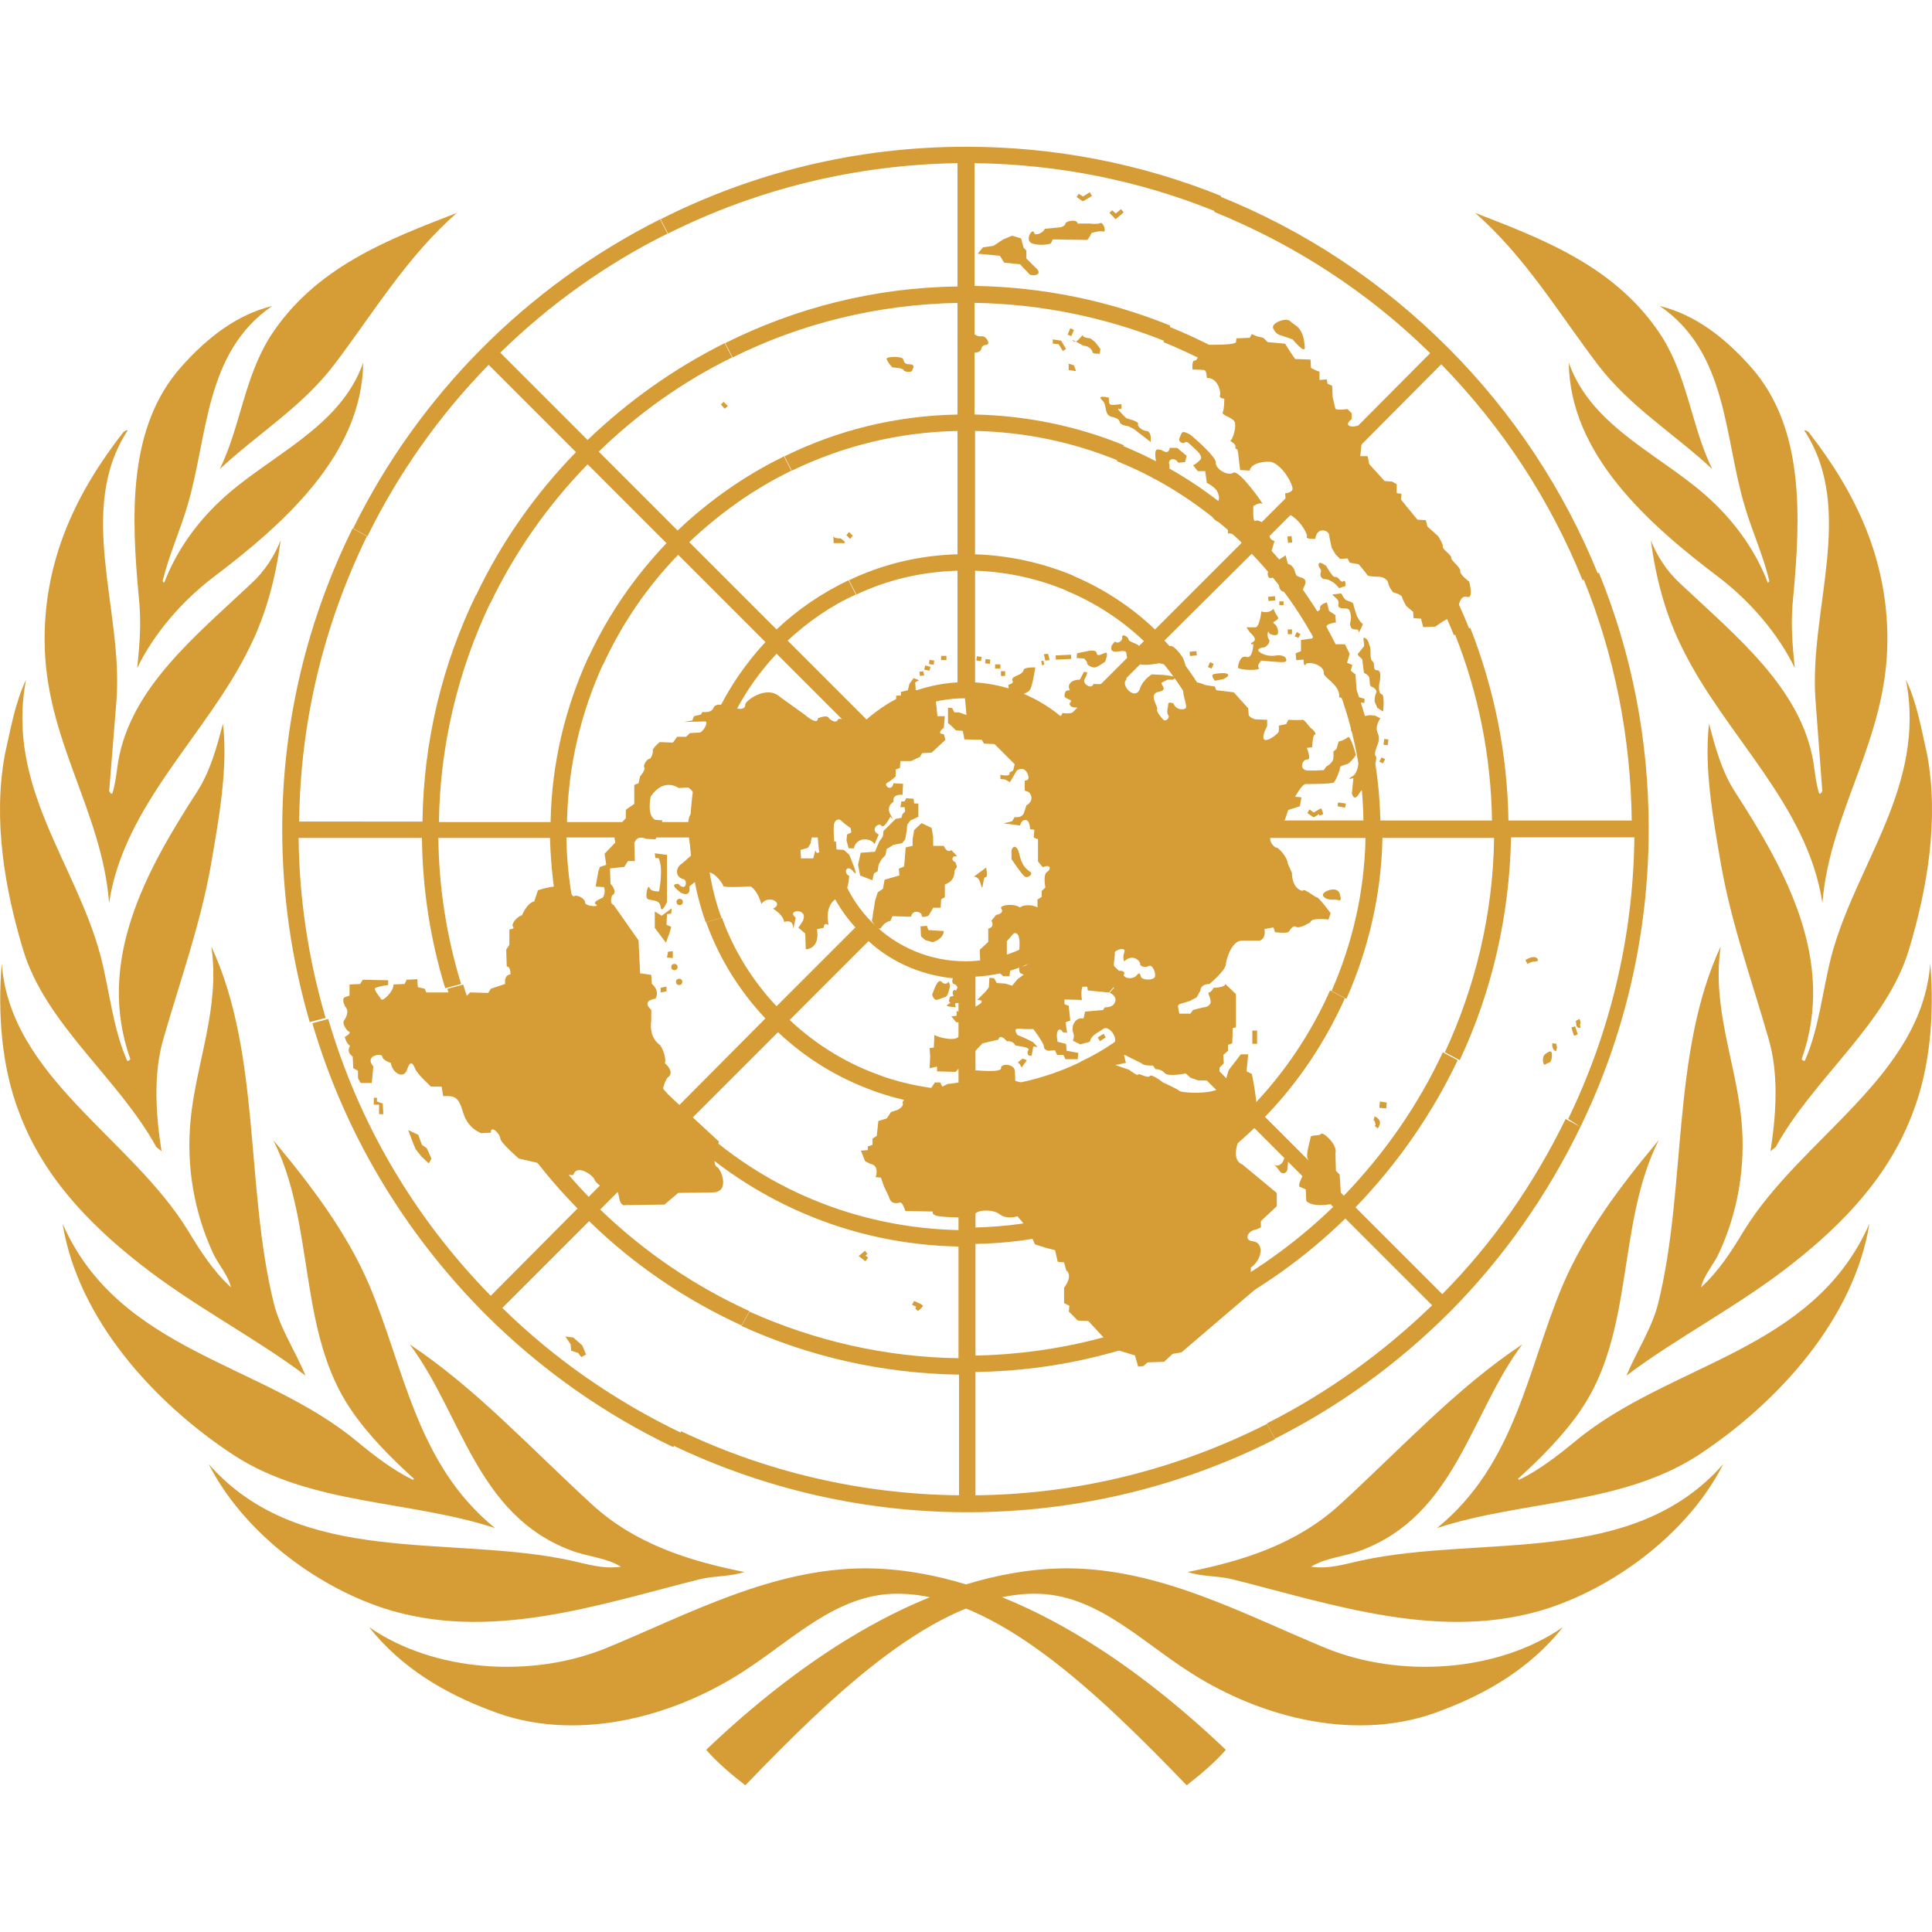 <?xml version="1.0" encoding="utf-8"?>
<!-- Generator: Adobe Illustrator 24.3.0, SVG Export Plug-In . SVG Version: 6.00 Build 0)  -->
<svg version="1.1" id="Layer_1" xmlns="http://www.w3.org/2000/svg" xmlns:xlink="http://www.w3.org/1999/xlink" x="0px" y="0px"
	 viewBox="0 0 512 512" style="enable-background:new 0 0 512 512;" xml:space="preserve">
<style type="text/css">
	.st0{fill:#D69D36;}
</style>
<g id="XMLID_1_">
	<path id="XMLID_11_" class="st0" d="M324.86,463.72c-2.95,3.37-6.73,6.59-10.38,9.4c-23.28-24.12-50.63-50.77-76.72-50.77
		c-16.13,0-27.77,12.34-41.23,20.9c-18.79,12.06-44.6,18.79-66.76,9.96c-11.92-4.49-23.42-11.22-31.98-22.02
		c17.39,12.06,43.48,13.6,63.11,5.47c21.74-8.98,43.76-21.04,68.58-21.04C265.96,415.89,300.6,440.57,324.86,463.72z M55.3,387.98
		c24.12,27.49,63.53,18.65,95.79,25.53c4.49,0.98,8.7,2.38,13.46,1.68c-3.79-2.38-8.98-2.66-13.32-4.35
		c-24.97-9.4-28.89-36.19-42.64-54.56c17.53,11.64,31.98,27.49,48.39,42.5c11.36,10.38,25.53,14.87,40.25,17.81
		c-3.51,1.26-8.13,0.98-11.92,1.96c-26.37,6.59-55.68,16.83-83.87,7.57C83.35,420.1,64.41,405.93,55.3,387.98z M16.59,324.3
		c15.01,34.08,52.88,36.75,78.12,57.78c4.77,3.93,9.54,7.57,14.73,10.1l0.28-0.28c-5.75-5.19-12.06-11.5-16.55-18.09
		c-14.45-20.9-9.54-49.51-20.76-71.67c10.1,12.06,19.5,24.54,25.39,38.29c9.4,22.16,12.48,47.55,33.38,64.52
		c-22.72-7.43-48.81-6.03-69.29-19.35C40.57,371.57,20.65,349.41,16.59,324.3L16.59,324.3z M0.46,255.3
		c2.24,30.15,34.22,46.14,49.37,70.83c3.23,5.33,6.59,10.66,11.36,15.01c-0.7-3.23-3.37-6.03-4.77-9.12
		c-4.91-10.66-7.15-22.86-5.89-35.48c1.54-15.29,7.85-29.59,5.47-45.72c13.18,28.33,8.98,63.82,16.55,94.53
		c1.68,6.73,5.75,12.76,8.42,19.21c-12.9-9.82-29.87-18.51-44.04-29.73c-13.74-10.8-25.67-23.42-31.84-39.97
		C0.46,282.93-0.66,268.76,0.46,255.3L0.46,255.3z M1.3,199.9c1.54-6.73,2.66-13.6,5.61-19.78c-5.47,28.33,13.32,48.81,19.78,73.35
		c2.38,9.26,3.23,19.07,7.01,27.63c0.28,0.14,0.7-0.14,0.84-0.42c-9.26-26.09,4.35-50.21,17.67-70.83
		c3.51-5.47,5.19-11.64,6.87-18.09c1.4,11.78-1.12,25.53-3.23,37.73c-2.81,15.71-8.13,30.43-12.48,45.58
		c-2.81,9.4-2.1,20.2-0.56,30.01l-1.4-1.12c-9.96-18.23-29.45-32.54-35.34-52.45C1.3,235.66-1.93,217.29,1.3,199.9L1.3,199.9z
		 M11.82,169.46c0-21.46,8.42-38.99,20.9-54.98c0.42-0.14,0.56-0.56,1.12-0.42c-13.74,21.04-1.26,47.41-2.95,71.25l-1.96,24.4
		c0.28,0.14,0.28,0.84,0.84,0.56c0.84-2.66,1.12-5.61,1.54-8.42c3.37-19.64,20.62-33.38,35.34-47.27c3.51-3.23,6.03-7.15,7.71-11.36
		c-1.26,9.82-3.93,19.92-8.42,28.75c-11.22,22.86-33.1,41.23-37.03,67.32C26.97,214.49,11.82,195.97,11.82,169.46z M48.14,97.09
		c6.87-7.71,14.73-13.74,23.98-15.99c-17.95,12.34-16.97,34.5-22.44,52.88c-1.96,6.73-4.91,13.04-6.59,20.06l0.42,0.42
		c2.95-7.85,8.13-15.43,14.87-21.74c12.62-11.92,31.7-19.07,37.87-36.61c-0.28,24.26-20.9,42.64-39.83,56.94
		c-8.42,6.45-15.71,15.01-20.06,23.98c0.7-6.73,1.12-12.2,0.42-18.79C34.82,136.92,33.7,113.22,48.14,97.09L48.14,97.09z
		 M121.08,56.42c-13.32,11.64-22.3,26.79-32.54,40.25c-8.56,11.22-20.2,18.23-30.29,27.63c5.47-11.22,6.45-24.12,13.32-35.06
		C83.49,70.73,102.98,63.43,121.08,56.42z"/>
	<path id="XMLID_20_" class="st0" d="M187.14,463.72c2.95,3.37,6.73,6.59,10.38,9.4c23.28-24.12,50.63-50.77,76.72-50.77
		c16.13,0,27.77,12.34,41.23,20.9c18.79,12.06,44.6,18.79,66.76,9.96c11.92-4.49,23.42-11.22,31.98-22.02
		c-17.39,12.06-43.48,13.6-63.11,5.47c-21.74-8.98-43.76-21.04-68.58-21.04C246.04,415.89,211.4,440.57,187.14,463.72z
		 M456.7,387.98c-24.12,27.49-63.53,18.65-95.79,25.53c-4.49,0.98-8.7,2.38-13.46,1.68c3.79-2.38,8.98-2.66,13.32-4.35
		c24.97-9.4,28.89-36.19,42.64-54.56c-17.53,11.64-31.98,27.49-48.39,42.5c-11.36,10.38-25.53,14.87-40.25,17.81
		c3.51,1.26,8.13,0.98,11.92,1.96c26.37,6.59,55.68,16.83,83.87,7.57C428.65,420.1,447.59,405.93,456.7,387.98z M495.41,324.3
		c-15.01,34.08-52.88,36.75-78.12,57.78c-4.77,3.93-9.54,7.57-14.73,10.1l-0.28-0.28c5.75-5.19,12.06-11.5,16.55-18.09
		c14.45-20.9,9.54-49.51,20.76-71.67c-10.1,12.06-19.5,24.54-25.39,38.29c-9.4,22.16-12.48,47.55-33.38,64.52
		c22.72-7.43,48.81-6.03,69.29-19.35C471.43,371.57,491.35,349.41,495.41,324.3L495.41,324.3z M511.54,255.3
		c-2.24,30.01-34.22,46.14-49.37,70.83c-3.23,5.33-6.59,10.66-11.36,15.01c0.7-3.23,3.37-6.03,4.77-9.12
		c4.91-10.66,7.15-22.86,5.89-35.48c-1.54-15.29-7.85-29.59-5.47-45.72c-13.18,28.33-8.98,63.82-16.55,94.53
		c-1.68,6.73-5.75,12.76-8.42,19.21c12.9-9.82,29.87-18.51,44.04-29.73c13.74-10.8,25.67-23.42,31.84-39.97
		C511.54,282.93,512.66,268.76,511.54,255.3L511.54,255.3z M510.7,199.9c-1.54-6.73-2.66-13.6-5.61-19.78
		c5.47,28.33-13.32,48.81-19.78,73.35c-2.38,9.26-3.23,19.07-7.01,27.63c-0.28,0.14-0.7-0.14-0.84-0.42
		c9.26-26.09-4.35-50.21-17.67-70.83c-3.51-5.47-5.19-11.64-6.87-18.09c-1.4,11.78,1.12,25.53,3.23,37.73
		c2.81,15.71,8.13,30.43,12.48,45.58c2.81,9.4,2.1,20.2,0.56,30.01l1.4-1.12c9.96-18.23,29.45-32.54,35.34-52.45
		C510.7,235.66,513.93,217.29,510.7,199.9L510.7,199.9z M500.18,169.46c0-21.46-8.42-38.99-20.9-54.98
		c-0.42-0.14-0.56-0.56-1.12-0.42c13.74,21.04,1.26,47.41,2.95,71.25l1.82,24.4c-0.28,0.14-0.28,0.84-0.84,0.56
		c-0.84-2.66-1.12-5.61-1.54-8.42c-3.37-19.64-20.62-33.38-35.34-47.27c-3.51-3.23-6.03-7.15-7.71-11.36
		c1.26,9.82,3.93,19.92,8.42,28.75c11.22,22.86,33.1,41.23,37.03,67.32C485.03,214.49,500.18,195.97,500.18,169.46z M463.86,97.09
		c-6.87-7.71-14.73-13.74-23.98-15.99c17.95,12.34,16.97,34.5,22.44,52.88c1.96,6.73,4.91,13.04,6.59,20.06l-0.42,0.42
		c-2.95-7.85-8.13-15.43-14.87-21.74c-12.62-11.92-31.7-19.07-37.87-36.61c0.28,24.26,20.9,42.64,39.83,56.94
		c8.42,6.45,15.71,15.01,20.06,23.98c-0.7-6.73-1.12-12.2-0.42-18.79C477.18,136.92,478.3,113.22,463.86,97.09L463.86,97.09z
		 M390.92,56.42c13.32,11.64,22.3,26.79,32.54,40.25c8.56,11.22,20.2,18.23,30.29,27.63c-5.47-11.22-6.45-24.12-13.32-35.06
		C428.51,70.73,409.02,63.43,390.92,56.42z"/>
	<path id="XMLID_21_" class="st0" d="M418.83,298.64l-3.93-2.1c-8.42,17.25-19.35,32.96-32.68,46.42l-23-23
		c11.22-11.64,20.34-24.82,27.07-38.99l-3.93-2.1c-6.59,14.17-15.57,26.93-26.23,38.01l-20.9-20.9
		c8.98-9.26,15.99-19.92,21.18-31.42l-3.93-2.1c-5.05,11.36-11.92,21.6-20.34,30.43l-23-23c6.45-6.73,11.36-14.59,14.73-23
		l-3.93-2.1c-3.23,8.27-7.99,15.71-13.89,22.02l-20.9-20.9c5.89-6.59,9.4-15.01,9.96-23.84h29.59c-0.28,7.99-1.82,15.71-4.63,22.72
		l3.93,2.1c3.09-7.85,4.91-16.27,5.19-24.82h32.68c-0.28,14.45-3.51,28.05-8.98,40.53l3.93,2.1c5.89-13.32,9.26-27.77,9.54-42.64
		h29.59c-0.28,20.34-5.05,39.55-13.04,56.8l3.93,2.1c8.56-18.23,13.18-38.29,13.6-59.05h32.68c-0.28,26.65-6.59,52.03-17.53,74.61
		L418.83,298.64c11.78-24.26,18.09-51.19,18.09-78.96c0-23.7-4.49-46.56-13.18-67.88l-4.07,1.68c8.13,20.06,12.48,41.66,12.76,63.96
		h-32.68c-0.28-17.81-3.79-34.92-10.1-51.05l-4.07,1.68c6.17,15.57,9.54,32.12,9.82,49.37h-29.59c-0.28-13.04-2.81-25.81-7.43-37.59
		l-4.07,1.68c4.35,11.36,6.87,23.42,7.01,35.9h-32.68c-0.28-7.99-1.68-15.71-4.49-23l-4.07,1.68c2.52,6.73,3.79,13.89,4.07,21.32
		h-29.59c-0.42-8.98-3.93-17.25-9.96-23.84l20.9-20.9c6.45,6.87,11.36,14.87,14.45,23.56l4.07-1.68
		c-3.37-9.12-8.56-17.53-15.43-24.82l23.14-23c9.82,10.24,17.39,22.16,22.3,35.06l4.07-1.68c-5.19-13.46-13.04-25.81-23.28-36.47
		l20.9-20.9c12.9,13.32,22.86,28.89,29.59,45.58l4.07-1.68c-6.87-17.25-17.11-33.24-30.43-46.98l23-23.14
		c16.27,16.69,28.89,36.05,37.45,57.22l4.07-1.68c-8.98-22.16-22.44-42.64-39.83-60.03c-17.53-17.53-38.01-31-60.31-39.97
		l-1.54,4.07c21.04,8.56,40.53,21.04,57.22,37.45l-23,23.14c-13.46-13.04-29.17-23.28-46.14-30.15l-1.54,4.07
		c16.41,6.73,31.56,16.41,44.6,29.17l-20.9,20.9c-10.1-9.82-21.88-17.39-34.5-22.58l-1.54,4.07c12.2,4.91,23.28,12.2,33.1,21.6
		l-23,23c-6.45-6.17-13.89-10.94-21.88-14.31l-1.54,4.07c7.43,3.09,14.45,7.57,20.48,13.32l-20.9,20.9
		c-6.59-5.89-15.01-9.4-23.84-9.96v-29.59c8.56,0.28,16.69,2.1,24.4,5.33l1.54-4.07c-8.13-3.37-16.97-5.33-25.95-5.61V114.2
		c13.18,0.28,25.95,2.95,37.87,7.85l1.54-4.07c-12.34-5.05-25.81-7.85-39.55-8.13V80.26c17.53,0.28,34.5,3.79,50.35,10.1l1.54-4.07
		c-16.27-6.59-33.8-10.24-51.89-10.52V43.24C280.4,43.52,302,47.86,322.06,56l1.54-4.07c-21.18-8.56-44.04-13.04-67.6-13.04
		c-29.03,0-56.52,6.87-80.93,19.21l1.96,3.79c23.56-11.78,49.65-18.23,76.72-18.65v32.68c-22.16,0.28-43.06,5.75-61.57,15.01
		l1.96,3.79c18.37-9.12,38.57-14.03,59.61-14.45v29.59c-16.41,0.28-31.98,4.21-45.86,11.08l1.96,3.79
		c13.6-6.59,28.47-10.24,43.9-10.52v32.68c-10.24,0.28-19.92,2.66-28.75,6.87l1.96,3.79c8.27-3.93,17.39-6.03,26.79-6.31v29.59
		c-4.63,0.28-8.98,1.26-13.04,2.95l1.96,3.79c4.07-1.68,8.56-2.52,13.18-2.52c9.26,0,18.09,3.65,24.54,10.24
		c6.59,6.59,10.24,15.29,10.24,24.68c0,19.21-15.57,34.78-34.78,34.78c-9.26,0-18.09-3.65-24.68-10.24
		c-6.59-6.59-10.24-15.29-10.24-24.68c0-9.26,3.65-18.09,10.24-24.68c3.37-3.37,7.15-5.89,11.36-7.57l-1.96-3.79
		c-4.07,1.68-7.71,4.07-10.94,6.87l-20.9-20.9c5.47-5.05,11.5-9.26,18.09-12.2l-1.96-3.79c-7.01,3.37-13.46,7.71-19.07,13.04
		l-23.14-23.14c8.13-7.71,17.25-14.17,27.07-18.93l-1.96-3.79c-10.38,5.05-19.92,11.78-28.19,19.64l-20.9-20.9
		c10.52-10.24,22.44-18.65,35.34-24.97l-1.96-3.79c-13.46,6.73-25.67,15.43-36.33,25.67l-23.14-23.14
		c13.18-12.9,28.19-23.56,44.32-31.56l-1.96-3.79c-35.2,17.67-63.96,46.56-81.35,81.91l3.79,2.1c8.13-16.55,18.93-31.98,32.12-45.44
		l23.14,23.14c-10.8,11.08-19.78,23.84-26.51,38.01l3.79,2.1c6.45-13.46,15.15-25.95,25.81-36.89l20.9,20.9
		c-8.42,8.84-15.43,18.93-20.62,30.15l3.79,2.1c4.91-10.66,11.5-20.48,19.92-29.17l23.14,23.14c-5.89,6.31-10.66,13.6-14.17,21.6
		l3.79,2.1c3.09-7.57,7.57-14.45,13.32-20.62l20.9,20.9c-5.75,6.45-9.4,14.73-9.96,23.84h-29.45c0.28-8.42,2.1-16.55,5.19-24.26
		l-3.79-2.1c-3.51,8.13-5.47,16.97-5.75,26.23h-32.68c0.28-14.73,3.65-28.89,9.54-41.8l-3.79-2.1c-6.17,13.46-9.82,28.19-10.1,43.9
		h-29.59c0.28-20.34,5.05-40.11,13.6-58.06l-3.79-2.1c-8.84,18.23-13.89,38.57-14.17,60.03H79.28c0.28-26.65,6.59-52.31,17.95-75.6
		l-3.79-2.1c-11.92,24.12-18.65,51.19-18.65,79.8c0,17.53,2.52,34.64,7.29,51.05l4.21-1.12c-4.49-15.29-7.01-31.42-7.15-47.69h32.68
		c0.14,13.6,2.24,27.07,6.17,39.83l4.21-1.12c-3.79-12.34-5.89-25.39-6.03-38.71h29.59c0.28,10.8,1.96,21.46,5.19,31.42l4.21-1.12
		c-3.09-9.68-4.91-19.92-5.05-30.43h32.68c0.28,7.71,1.68,15.29,4.21,22.44l4.21-1.12c-2.52-6.73-3.79-14.03-4.07-21.32h29.59
		c0.42,8.98,3.93,17.25,9.96,23.84l-20.9,20.9c-6.45-6.87-11.36-14.87-14.45-23.42l-4.21,1.12c3.37,9.4,8.7,18.09,15.71,25.53
		l-23,23.14c-11.22-11.64-19.5-25.53-24.26-40.53l-4.21,1.12c5.05,15.85,13.6,30.29,25.53,42.64l-20.9,20.9
		c-15.57-16.13-26.93-35.34-33.24-56.24l-4.21,1.12c6.59,21.74,18.23,41.66,34.5,58.21l-23,23.14c-20.48-20.9-35.06-46-43.06-73.35
		l-4.21,1.12c8.42,28.75,23.98,55.12,45.72,77c14.73,14.73,31.7,26.65,49.93,35.34l2.1-3.79c-17.25-8.27-33.38-19.35-47.41-33.1
		l23-23c11.92,11.64,25.67,20.9,40.39,27.63l2.1-3.79c-14.45-6.59-27.77-15.57-39.55-26.93l20.9-20.9
		c9.82,9.4,21.04,16.83,33.24,22.02l2.1-3.79c-11.78-4.91-22.72-12.06-32.26-21.18l23.14-23.14c7.43,7.01,15.99,12.2,25.39,15.57
		l2.24-3.93c-8.98-3.09-17.39-8.13-24.54-14.87l20.9-20.9c6.59,6.03,15.01,9.4,23.84,9.96v29.59c-7.01-0.28-13.89-1.54-20.34-3.79
		l-2.24,3.93c7.15,2.52,14.73,4.07,22.58,4.21v32.68c-13.46-0.28-26.65-3.09-38.71-8.13l-2.1,3.79c12.76,5.47,26.65,8.42,40.81,8.7
		v29.59c-19.5-0.28-38.15-4.63-55.4-12.34l-2.1,3.79c17.81,8.13,37.45,12.62,57.64,12.9v31.98c-25.95-0.28-50.91-6.17-73.63-16.97
		l-2.1,3.79c24.12,11.5,50.63,17.67,77.98,17.67c28.75,0,56.52-6.73,81.49-19.35l-2.1-4.07c-23.28,11.78-49.51,18.65-77.28,18.93
		v-32.68c22.02-0.28,43.2-5.61,62.41-15.29l-2.1-3.93c-18.23,9.12-38.71,14.45-60.31,14.87v-29.59c16.55-0.28,32.4-4.35,46.84-11.5
		l-1.96-3.93c-13.6,6.73-28.75,10.66-44.88,11.08v-32.68c10.52-0.28,20.62-2.81,29.87-7.29l-1.96-3.93
		c-8.42,4.07-17.95,6.59-27.91,6.87v-29.45c8.98-0.42,17.25-3.93,23.84-9.96l20.9,20.9c-5.05,4.77-10.66,8.7-16.97,11.64l1.96,3.93
		c6.59-3.23,12.62-7.43,18.09-12.48l23,23c-7.71,7.43-16.55,13.6-26.09,18.37l1.96,3.93c9.82-4.91,19.07-11.36,27.21-19.21
		l20.9,20.9c-10.1,9.82-21.88,18.09-34.5,24.54l2.1,3.93c12.9-6.45,24.97-15.01,35.62-25.39l23,23
		c-12.9,12.48-27.63,23.14-43.76,31.28l2.1,4.07c16.97-8.56,32.54-19.78,46.42-33.66C398.5,333.28,410.14,316.59,418.83,298.64
		L418.83,298.64z"/>
	<polygon id="XMLID_22_" class="st0" points="266.38,177.88 265.26,177.88 265.26,179.14 266.38,179.14 	"/>
	<rect id="XMLID_23_" x="263.71" y="176.06" class="st0" width="1.4" height="1.12"/>
	<polygon id="XMLID_24_" class="st0" points="261.05,175.78 262.31,175.92 262.45,174.79 261.19,174.65 	"/>
	
		<rect id="XMLID_25_" x="258.87" y="174.04" transform="matrix(0.143 -0.99 0.99 0.143 49.408 406.42)" class="st0" width="1.12" height="1.26"/>
	<rect id="XMLID_26_" x="249.41" y="173.81" class="st0" width="1.4" height="1.12"/>
	
		<rect id="XMLID_27_" x="246.41" y="175.02" transform="matrix(0.142 -0.99 0.99 0.142 37.924 395.075)" class="st0" width="1.12" height="1.26"/>
	<polygon id="XMLID_28_" class="st0" points="246.32,177.74 244.92,177.46 245.2,176.34 246.6,176.76 	"/>
	<polygon id="XMLID_29_" class="st0" points="243.8,179.14 243.66,178.02 244.64,177.88 244.92,179 	"/>
	<polygon id="XMLID_30_" class="st0" points="100.46,292.75 100.46,295.27 101.58,295.27 101.44,292.47 99.9,291.9 99.9,290.92 
		99.06,290.92 99.06,292.75 	"/>
	<polygon id="XMLID_31_" class="st0" points="108.17,299.48 110.84,300.74 111.82,303.41 113.08,304.25 114.34,307.05 
		113.64,308.31 111.68,306.49 110.14,304.53 109.44,302.84 	"/>
	<polygon id="XMLID_32_" class="st0" points="154.32,356.56 155.3,358.95 154.04,359.65 153.19,358.53 151.37,357.96 151.23,356.28 
		149.83,354.18 151.93,354.46 	"/>
	<path id="XMLID_33_" class="st0" d="M250.39,189.8h-1.96l-0.42-4.07l1.12-0.7v-2.1h-6.45l-0.14-2.1l0.98-0.56l-1.4-0.56l-1.12,1.54
		l-0.42,1.68l-1.82,0.42v0.98h-1.26v2.38l-5.05,4.21l-10.24-0.42c-0.7,1.68-2.52-0.14-2.52-0.14c-0.42-1.12-2.95,0-2.95,0
		c0,2.1-3.51-0.98-3.51-0.98l-6.45-4.63c-3.65-3.37-9.12,0.98-9.26,1.82c0.14,2.52-4.21,0.56-4.21,0.56s-3.65-1.12-4.21,0.42
		c-0.56,1.54-2.95,1.12-2.95,1.12l-0.42,0.7l-1.82,0.42l-0.42,1.12l-2.24,0.42l5.47-0.14c1.4-0.14-0.56,3.09-1.4,2.95l-2.52,0.14
		l-0.98,0.98h-2.38l-1.12,1.54l-3.51-0.14c0,0-1.96,1.68-1.82,2.24c0.14,0.56-0.42,2.24-0.98,2.24s-1.68,1.68-1.26,2.24
		c0.42,0.56-1.12,2.38-1.12,2.38l-0.42,1.82l-1.12,0.42v5.05l-2.24,1.54v2.24l-3.23,3.51l0.42,2.95l-2.81,2.95l0.42,2.95l-1.68,0.56
		l-0.42,1.26l-0.7,3.93l1.82,0.14c0.84-0.42,0.7,2.38,0,2.81s-2.81,1.12-1.68,1.82c1.12,0.7-2.95,0.56-2.95-0.56
		c0-1.12-2.24-2.1-2.81-1.68s-1.4-1.68-1.4-1.68c-1.96-2.1-8.27,0.14-8.27,0.14l-0.98,2.95c-1.96,0.42-3.23,3.65-3.23,3.65
		c-1.68,0.56-2.95,2.52-2.38,3.09c0.56,0.56-0.98,0.7-0.98,0.7v4.07l-0.84,1.26l0.14,4.49c1.12,0,0.98,2.1,0.98,2.1
		c-1.82,0.14-1.4,2.52-1.4,2.52l-3.79,1.26l-0.7,1.12l-4.77-0.14l-1.26,1.26l-1.26-1.26h-9.12l-0.42-0.98l-1.82-0.42l-0.14-2.1
		l-2.81,0.14l-0.56,1.12l-2.95,0.14c0.14,1.82-2.95,4.63-3.23,3.93c-0.42-0.7-2.38-2.81-1.4-3.09c0.98-0.42,3.23-0.7,3.23-0.7v-1.26
		l-6.73-0.14l-0.7,1.12l-2.81,0.14v2.95l-1.26,0.42c-0.98,0.56,0.14,2.52,0.14,2.52c1.26,1.26-0.14,3.37-0.14,3.37
		c-1.12,1.12,0.84,3.09,0.84,3.09c1.4,0.42-0.84,1.54-0.84,1.54c0.42,1.82,1.4,2.38,1.4,2.38c-1.12,1.82,0.7,2.81,0.7,2.81
		l0.14,3.09l1.26,0.7v1.96l0.7,1.26h2.95l0.42-4.35c-2.52-2.95,2.24-3.65,2.38-2.66c0.14,1.12,2.24,1.68,2.24,1.68
		c0.42,2.81,3.51,4.49,4.35,1.68c0.98-2.81,1.68-1.12,2.24,0.14c0.56,1.26,4.07,4.49,4.07,4.49h2.81l0.42,2.52
		c3.09-0.14,4.07,0.14,5.33,4.49c1.26,4.21,4.77,5.33,4.77,5.33l2.52-0.14c0-2.24,2.52,0.42,2.52,1.54c0,1.12,4.91,5.33,4.91,5.33
		l4.91,1.12l4.63,3.65l3.51-0.42h1.4c0.84-3.09,5.33,0.14,5.61,1.26c0.42,1.12,3.23,2.95,3.65,2.1c0.42-0.98,2.38-0.42,2.81,2.38
		c0.42,2.81,1.68,2.24,1.68,2.24l10.38-0.14l3.65-3.09l9.26-0.14c4.77-0.14,1.82-6.73,0.98-6.73c-1.68-1.26,0.56-6.73,0.56-6.73
		l-13.32-12.34c-3.09,0-0.42-4.49-0.42-4.49c2.38-1.54-0.56-3.93-0.56-3.93c0.42-2.24-1.26-4.77-1.26-4.77
		c-3.23-2.24-2.38-6.45-2.38-6.45v-2.95c-2.81-2.52,1.12-2.95,1.12-2.95c1.26-2.24-0.98-3.93-0.98-3.93l-0.14-2.38l-2.95-0.42
		l-0.42-8.7l-6.59-9.4c-1.26-0.42-0.42-2.52-0.42-2.52c1.68-0.98-0.42-3.09-0.42-3.09l-0.14-4.07l3.79-0.42l0.98-1.54h1.82
		l-0.14-4.77c0.84-2.38,3.09-1.12,3.09-1.12l2.52,0.14l1.4-2.81l0.42-2.24l-1.96-0.14c-2.24-1.26-1.12-6.17-1.12-6.17
		c3.51-5.19,7.43-2.24,7.43-2.24l2.52-0.14c3.79,2.52,0.42,7.43,0.42,7.43c-0.7,1.12-0.42,4.63-0.42,4.63l0.84,5.89l-2.38,2.1
		c-1.96,1.12-1.96,3.65,0.14,4.21c1.4,0.14,0.84,3.65-1.26,1.26c-3.23,0,1.82,2.95,0.42,2.24c3.23,1.68,2.52-1.54,2.52-1.54
		l4.35-3.51c1.68-1.26,4.63,2.81,4.63,3.37s7.29,0.14,7.29,0.14c1.96,1.26,2.81,4.63,2.81,4.63c1.96-2.66,6.17-0.14,3.09,1.26
		c2.95,1.82,2.95,3.51,2.95,3.51c2.38-0.7,2.38,1.12,2.38,1.68s0.7-2.81,0.7-2.81c-2.81-2.1,3.65-2.81,1.82,0.98l-1.12,1.68
		l1.82,1.54l0.14,4.21c4.07-0.42,2.95-5.33,2.95-5.33l1.82-0.42c0-1.68,1.26-0.7,1.26-0.7c-1.26-6.31,2.95-7.43,2.95-7.43
		c2.38-0.56,2.52-5.61,2.52-5.61c-1.68-0.7-0.7-3.37,1.12-1.12c1.82,2.24-1.12-4.49-1.12-4.49l-1.4-1.26l-1.96-0.14l-0.14-2.1h-3.23
		l-0.56,2.66l-1.26,0.42l-0.42-0.7l-0.56,2.1h-3.23l-0.14-2.24l1.96-0.56l0.7-1.12l0.56-2.95h2.38l3.09-0.98
		c0.14-3.09,1.82-2.38,1.82-2.38l1.12,0.98l1.68,1.26l0.14,1.12l-1.12,0.56l-0.14,1.54l0.56,2.1h1.4c0.56-2.95,4.35-2.95,5.47-1.12
		l1.12-2.52c-2.52-1.26,0-3.37,0.7-2.38s2.38-2.38,2.38-2.38s1.26,1.68,0-0.56c-1.26-2.24,0.84-3.37,0.84-3.37
		c-0.42-2.24,2.38-1.82,2.38-1.82l0.14-2.95l-2.52-0.14c-0.56,2.52-2.81,0.42-1.68-0.14c1.12-0.56,2.24-1.68,2.24-1.68v-1.82
		l1.12-0.42l0.14-1.82h2.81l2.38-1.12l0.56-0.98l2.52-0.14l3.65-3.37l-0.42-1.54c-2.24,0,0-1.68,0-1.68L250.39,189.8L250.39,189.8z"
		/>
	<path id="XMLID_34_" class="st0" d="M176.76,226.55l-3.23-0.42l0.14,1.26h0.84c1.4,2.66,0.14,8.84,0.14,8.84s-2.24,0.14-2.52-0.98
		c-0.42-1.12-1.26,2.38-0.56,2.95c0.7,0.56,3.23,0,3.51,2.1c0.14,2.1,1.68-1.26,1.68-1.26L176.76,226.55L176.76,226.55z"/>
	<polygon id="XMLID_35_" class="st0" points="173.53,241.55 173.53,245.9 176.48,249.83 177.46,247.16 177.88,245.62 176.62,245.06 
		176.76,242.26 177.88,242.11 178.02,240.71 175.35,242.68 	"/>
	<polygon id="XMLID_36_" class="st0" points="178.3,253.9 178.3,252.07 177.04,252.21 176.76,253.76 	"/>
	<polygon id="XMLID_37_" class="st0" points="176.62,262.73 176.62,261.47 175.07,261.75 175.07,263.01 	"/>
	<ellipse id="XMLID_38_" class="st0" cx="178.72" cy="256.28" rx="0.84" ry="0.84"/>
	<ellipse id="XMLID_39_" class="st0" cx="179.98" cy="260.21" rx="0.84" ry="0.84"/>
	<ellipse id="XMLID_40_" class="st0" cx="180.12" cy="239.03" rx="0.84" ry="0.84"/>
	<polygon id="XMLID_41_" class="st0" points="238.61,213.92 239.73,213.92 239.87,215.05 239.17,215.75 238.89,216.73 
		237.35,217.01 234.12,220.24 233.98,221.64 233,223.04 231.88,225.71 228.09,225.99 227.39,229.21 227.95,232.02 231.18,233.28 
		231.6,231.46 232.58,230.89 232.86,229.07 233.56,227.81 234.68,226.55 234.96,225 236.79,223.88 239.03,223.46 239.87,222.48 
		240.29,220.24 240.43,218.55 241.27,217.43 243.38,216.45 243.38,212.94 242.26,212.94 242.11,211.68 240.15,211.54 239.73,212.38 
		238.89,212.38 	"/>
	<path id="XMLID_42_" class="st0" d="M247.3,224.3v-2.52l-0.42-2.38l-2.66-1.26l-1.96,1.82l-0.42,2.52v1.68l-1.82,0.42l-0.42,5.05
		l-1.4,0.56l0.14,1.82l-1.96,0.56l-1.96,0.56l-0.42,2.38l-1.4,0.98l-0.7,2.24l-0.84,5.33c0,0,1.68,3.09,2.52,1.68
		c0.98-1.54,2.38-1.68,2.38-1.68l0.56-1.26l4.91,0.14c0.42-2.1,2.81-1.26,2.81-0.42c0,0.98,1.82,0.14,1.82,0.14l1.26-2.1h1.96
		l0.14-2.24l0.98-0.56v-3.37c2.95-0.98,2.52-3.65,2.52-3.65l0.7-0.98l-0.42-1.26c-1.4-0.56-0.7-1.82,0.14-1.54
		c0.98,0.42-1.26-1.68-1.26-1.68c-1.12,0.98-1.96-1.12-1.96-1.12h-2.81V224.3z"/>
	<path id="XMLID_43_" class="st0" d="M250.11,246.74c-0.14,2.24-2.95,2.95-2.95,2.95l-1.96-0.56l-1.12-0.98l-0.14-2.66l1.68-0.14
		l0.42,1.12L250.11,246.74L250.11,246.74z"/>
	<path id="XMLID_44_" class="st0" d="M260.07,234.82c0.42,1.68,0.42-2.66,1.12-2.38c0.7,0.14,0.14-2.52,0.14-2.52l-3.23,2.38
		C259.65,232.44,259.79,234.12,260.07,234.82z"/>
	<path id="XMLID_45_" class="st0" d="M269.74,225.14c0.7,1.68,0.56,4.07,3.23,5.89c0.98,0.56-0.56,1.82-1.4,1.26
		c-0.84-0.56-3.51-4.63-3.51-4.63v-2.38C268.62,223.88,269.32,224.44,269.74,225.14L269.74,225.14z"/>
	<polygon id="XMLID_46_" class="st0" points="269.74,281.53 270.31,282.09 270.73,282.93 272.13,280.97 271.01,280.54 	"/>
	<polygon id="XMLID_47_" class="st0" points="291.48,275.92 293.03,274.93 292.47,273.95 290.92,274.93 	"/>
	<path id="XMLID_48_" class="st0" d="M344.36,314.49l1.68,0.7l0.14,3.09c2.24,2.24,9.26,0.42,9.26-0.14s-0.42-6.87-0.42-6.87
		l-0.98-0.98l-0.14-4.63c0.7-2.38-3.51-5.89-3.79-5.19c-0.42,0.7-2.81,0.14-2.81,0.98c0,0.7-1.4,4.49-0.7,5.75
		c0.7,1.26-0.56,1.26-0.7,2.52C345.76,311.12,343.94,313.36,344.36,314.49L344.36,314.49z"/>
	<path id="XMLID_49_" class="st0" d="M340.29,307.05c-0.28,1.4-1.68,2.24-2.38,1.68c-0.7-0.56,0.84,0.98,1.26,1.68
		c0.42,0.7,1.4,0.7,1.82,0s0.14-2.38,0.56-3.09C341.98,306.49,340.57,306.35,340.29,307.05L340.29,307.05z"/>
	<rect id="XMLID_50_" x="331.88" y="273.11" class="st0" width="1.26" height="3.51"/>
	<path id="XMLID_51_" class="st0" d="M350.67,237.49c-0.84-1.12,3.65-2.95,4.35-0.7c0.7,2.24,0,1.82-0.7,1.68
		C353.62,238.19,351.79,238.89,350.67,237.49L350.67,237.49z"/>
	<polygon id="XMLID_52_" class="st0" points="354.6,212.66 354.46,213.64 356.42,214.06 356.7,212.94 	"/>
	<polygon id="XMLID_53_" class="st0" points="349.55,215.75 349.69,216.17 350.67,215.75 350.39,214.77 350.11,214.2 349.55,214.49 
		348.15,215.33 347.02,214.49 346.46,215.47 347.87,216.45 348.15,216.59 348.43,216.45 	"/>
	<path id="XMLID_54_" class="st0" d="M356.42,170.73h-2.81c0,0,0.98,0.42-1.68-2.1c-2.52-2.38-4.21,0.56-4.21,0.56l-2.95,0.42v2.95
		l-1.4,0.56l0.14,1.82l1.96-0.14c0,0,0,2.24,0.56,1.26c0.56-0.98,5.05,0.14,4.77,2.38c-0.14,0.98,4.63,3.37,4.07,6.31
		c2.38,0.42,1.82,2.81,1.82,2.81l3.09,0.42l0.98-1.82l0.84,0.14v-1.12l-1.96-0.56l-0.42-5.89l-1.26-0.98l0.42-1.54l-1.4-0.56
		l0.7-2.38L356.42,170.73L356.42,170.73z"/>
	<path id="XMLID_55_" class="st0" d="M364.42,189.66l-1.4-0.14l-3.23,0.56l-1.82,3.51c0,0,0.84,0.56,1.68,1.82
		c0.7,1.26,1.12,8.84-1.12,10.24c-2.24,1.26,0.14,0.56,0.14,0.56l-0.42,4.07c0.56,1.82,1.4,0.98,1.96,0
		c0.56-0.98,1.12-1.12,1.82-2.1c0.7-0.98,1.82-2.52,1.96-3.93c0.14-1.26,1.12-3.37,0.56-3.93c-0.56-0.56,0.56-3.09,0.56-3.09
		s0.7-1.54,0-2.95c-0.7-1.54,0.14-3.09,0.7-3.93L364.42,189.66L364.42,189.66z"/>
	
		<rect id="XMLID_56_" x="366.48" y="196" transform="matrix(0.125 -0.992 0.992 0.125 126.398 536.407)" class="st0" width="1.54" height="1.12"/>
	<polygon id="XMLID_57_" class="st0" points="366.52,202.28 365.54,201.86 366.1,200.74 367.08,201.16 	"/>
	<path id="XMLID_58_" class="st0" d="M364.98,187.56l-0.7-1.68c0,0,0-1.54,0.42-2.24s-0.7-1.54-1.26-1.68
		c-0.56-0.14-0.42-1.68-0.56-2.38s-1.4-1.26-1.4-1.26s-0.42-2.81-0.42-3.37s-1.68-1.26-1.12-1.82c0.56-0.56,0.98-1.26,1.4-1.68
		c0.56-0.42-0.56-2.95,0.42-2.38c0.98,0.56,0.98,1.54,1.26,2.24c0.42,0.7-0.14,3.37,0.7,3.93c0.84,0.56-0.14,2.38,1.26,2.38
		c1.4,0,0.56,3.51,0.56,3.51s-0.42,2.52,0.56,2.81c0.98,0.14,0.42,4.63,0.42,4.63L364.98,187.56L364.98,187.56z"/>
	<path id="XMLID_59_" class="st0" d="M353.06,157.54c0.56,0.7,1.68,1.26,1.68,2.1c0,0.7-0.42,1.26,0.7,1.54
		c1.12,0.14,1.82-0.14,2.24,0.7c0.42,0.98,0.42,2.38,0.14,3.09c-0.14,0.7,0.14,1.82,1.12,1.82c0.98,0,1.12,0.14,1.12,0.7
		s1.12-2.1,1.12-2.1c-0.98-0.7-1.68-2.38-1.68-2.38s-0.84-2.52-0.84-2.95s-1.26-0.7-1.82-0.98c-0.56-0.14-1.4-1.82-1.4-1.82
		L353.06,157.54L353.06,157.54z"/>
	<path id="XMLID_60_" class="st0" d="M354.88,155.86c-0.56-0.7-1.12-1.26-1.82-1.68s-1.26-0.7-1.96-0.7s-1.4-0.7-1.12-1.68
		c0.42-0.98-0.56-1.26-0.56-2.1c0-0.7,0.56-0.7,1.4-0.14c0.98,0.56,0.7,0.7,1.4,1.68s1.12,1.82,1.82,1.68
		c0.7-0.14,1.26,1.68,1.96,1.12s0.56,1.26,0.56,1.26L354.88,155.86L354.88,155.86z"/>
	<path id="XMLID_61_" class="st0" d="M333.56,176.9c0.98,0.98-5.47,0.7-5.47,0c0-0.7,0.56-3.37,2.24-2.81
		c1.68,0.56,1.82-3.37,1.82-3.37s-1.4,0.14-0.14-0.56c1.26-0.7,0-1.82-0.56-2.38s-1.12-1.54-1.12-1.54h2.52
		c1.12-0.7,1.4-4.21,1.4-4.21c2.24,0.7,3.23-0.7,3.23-0.7s0.42,1.12,1.12,2.1s-1.82,1.26-0.98,1.82c0.98,0.56,1.26,2.24,0.98,2.81
		c-0.42,0.56-2.38,0.14-2.38-0.56c0-0.7-0.7,0.98,0,1.82c0.7,0.98-0.84,2.24-1.26,2.24c-0.42,0-2.66,0.42-0.7,1.54
		c1.96,1.12,4.21,0.56,4.21,0.56s1.68-0.14,2.24,0.7c0.56,0.98-0.14,1.12-1.12,1.12c-0.84,0-5.33-0.42-5.33-0.42
		S333,176.34,333.56,176.9L333.56,176.9z"/>
	<path id="XMLID_62_" class="st0" d="M321.92,178.58c0.98-0.14,3.09-0.42,3.51,0.14c0.42,0.56-1.26,1.26-1.26,1.26l-2.24,0.42
		C321.22,179.42,320.94,178.72,321.92,178.58L321.92,178.58z"/>
	<path id="XMLID_63_" class="st0" d="M345.48,163.01c1.4-0.7,4.63-0.7,4.35-1.82c-0.14-1.12,1.82-1.54,1.82-1.54l0.56,2.24
		l1.68,1.12l0.14,2.1c0,0,0.56-0.42-1.4,0.14c-1.96,0.56-0.7,1.54-0.7,1.54l-4.35,0.14l-0.56-1.82L345.48,163.01L345.48,163.01z"/>
	<path id="XMLID_64_" class="st0" d="M338.33,152.91c1.12,0-0.42,4.21,2.52,3.93c2.95-0.42,0.14,1.26,2.38,1.54
		c2.24,0.14,1.68-1.68,2.38-2.95c0.7-1.26,0.42-2.1-0.84-2.38c-1.26-0.42-1.26-0.42-1.68-1.82c-0.42-1.54-1.82-1.82-1.82-1.82
		l-0.56-2.24l-2.38,1.54l-2.38,3.09C335.94,154.04,337.21,152.91,338.33,152.91L338.33,152.91z"/>
	<polygon id="XMLID_65_" class="st0" points="343.1,168.62 343.66,167.5 344.64,168.06 344.08,169.04 	"/>
	<rect id="XMLID_66_" x="341.27" y="166.8" class="st0" width="1.12" height="1.26"/>
	
		<rect id="XMLID_67_" x="341.2" y="142.2" transform="matrix(0.994 -0.11 0.11 0.994 -13.639 38.388)" class="st0" width="1.12" height="1.68"/>
	<rect id="XMLID_68_" x="339.03" y="159.37" class="st0" width="1.12" height="0.98"/>
	
		<rect id="XMLID_69_" x="336.17" y="158.22" transform="matrix(0.995 -0.097 0.097 0.995 -13.777 33.347)" class="st0" width="1.82" height="1.12"/>
	<polygon id="XMLID_70_" class="st0" points="321.08,177.18 320.1,176.76 320.66,175.49 321.64,175.92 	"/>
	
		<rect id="XMLID_71_" x="315.38" y="172.71" transform="matrix(0.995 -0.097 0.097 0.995 -15.308 31.48)" class="st0" width="1.82" height="1.12"/>
	
		<rect id="XMLID_72_" x="279.72" y="173.68" transform="matrix(0.999 -0.046 0.046 0.999 -7.665 13.052)" class="st0" width="4.07" height="1.12"/>
	<polygon id="XMLID_73_" class="st0" points="277.04,175.07 276.62,173.39 277.74,173.25 278.16,174.93 	"/>
	<polygon id="XMLID_74_" class="st0" points="276.2,176.34 275.92,175.21 276.48,175.07 276.76,176.06 	"/>
	<path id="XMLID_75_" class="st0" d="M285.45,173.11l-0.14,1.26l1.96,0.14c0,0,0.84,0.7,0.84,1.26s1.26,1.12,1.96,1.12
		s2.81-1.54,2.81-1.54s0.98-2.52,0.14-2.38c-0.7,0.14-2.24,1.26-2.38,0.14c-0.14-1.12-2.38-0.56-2.38-0.56L285.45,173.11
		L285.45,173.11z"/>
	<path id="XMLID_76_" class="st0" d="M294.57,171.15c0,0.56-0.42,1.26,0.7,1.54c1.12,0.14,3.09-0.7,3.23,0.42
		c0.14,1.12,0.14,1.82,1.68,2.38c1.4,0.56,2.38,0.7,3.51,0.7s3.51-0.42,3.51-0.42s2.52,0.42,3.09,0.98c1.96,2.1,3.23,2.52,3.79,1.68
		c0.56-0.98-0.14-2.95-0.42-3.65c-0.14-0.7-2.81-4.21-3.65-3.51c-0.84,0.7-1.12,0-2.81,0.56c-1.68,0.56-5.05,0.14-5.33-0.56
		c-0.14-0.7-2.81-1.12-2.81-1.82s-1.82-1.68-1.68-0.56c0.14,1.12-1.26,1.68-1.68,1.26C295.55,169.6,294.57,171.15,294.57,171.15
		L294.57,171.15z"/>
	<path id="XMLID_77_" class="st0" d="M336.51,147.44l1.26-4.07c-1.82-0.42-1.4-2.38-1.4-2.38c-0.14-1.68-2.81-3.51-3.65-2.95
		c-0.84,0.56-0.56-3.93-0.56-3.93s1.68-1.12,2.38-0.56c0.7,0.56-6.17-9.26-7.71-8.27c-1.4,0.98-4.77-0.98-4.63-2.66
		c0.14-1.68-6.59-7.29-6.59-7.29s-2.24-1.54-2.52-0.42c-0.42,1.12-1.12,1.82,0,2.38s0.84-0.98,2.24,0.42
		c1.26,1.26,3.65,2.95,2.81,4.07c-0.98,1.12-1.96,1.54-1.96,1.54l1.26,1.54h1.96l0.42,3.09c0,0,2.24,1.12,2.81,2.38s0.56,2.1,0,2.81
		s-1.68,2.1-1.4,3.37c0.14,1.26,1.68,1.82,1.68,1.82l1.4,0.14l1.12,0.56v2.38c1.4-0.42,3.79,1.68,3.65,2.95
		c-0.14,1.26,0.42,0.56,2.24,1.82c1.82,1.26,1.26,1.54,2.52,2.38C334.82,149.55,335.94,148.99,336.51,147.44L336.51,147.44z"/>
	<path id="XMLID_78_" class="st0" d="M306.35,122.2c-0.14-0.7-0.56-3.37,0.56-3.09c1.12,0.14,0.42,0,1.68,0.56s1.4-0.98,1.4-0.98
		h1.96l2.52,2.1l-0.42,1.68l-1.82,0.14c-0.84-1.54-2.81-0.98-2.38,0.42c0.42,1.26-0.84,3.65-1.68,3.93
		c-0.7,0.14-3.09,0.14-2.95-0.98C305.65,124.72,306.35,122.2,306.35,122.2L306.35,122.2z"/>
	<path id="XMLID_79_" class="st0" d="M304.95,117.15v-1.4c0,0-0.14-1.54-1.12-1.54c-0.84,0-2.52-1.12-2.24-1.82
		c0.42-0.7-3.09-1.54-3.09-1.54s-3.09-2.95-1.96-2.52c1.12,0.42,0.56-1.26,0.56-1.26s-2.24,0.42-2.81,0.14
		c-0.56-0.14-0.42-1.82-0.42-1.82s-2.24-0.56-2.24,0s0.7,0.56,1.12,1.68s0.14,2.95,1.82,3.37c1.68,0.42,1.96,0.7,2.24,1.54
		c0.14,0.7,2.24,0.98,2.24,0.98l1.4,0.7L304.95,117.15L304.95,117.15z"/>
	<polygon id="XMLID_80_" class="st0" points="285.17,98.36 284.61,96.81 283.21,96.39 283.21,98.07 	"/>
	<path id="XMLID_81_" class="st0" d="M284.61,90.5c-1.96-1.4,2.52,1.12,2.52,1.12c1.4,0,2.38,1.12,2.38,1.68s1.96,0.42,1.96,0.42
		l0.14-1.26l-1.4-1.82l-1.26-0.98c0,0-1.96-0.14-1.96-0.7C287,88.26,285.45,91.06,284.61,90.5L284.61,90.5z"/>
	<path id="XMLID_82_" class="st0" d="M318.27,91.62c-0.56,1.68-0.7,3.93-1.68,3.93c-0.84,0-0.56,2.38-0.56,2.38s2.38,0,3.09,0.14
		c0.7,0.14,0.7,2.1,0.7,2.1c2.81-0.14,3.79,3.51,3.51,4.49c-0.42,0.98,1.12,0.98,1.12,0.98s0,2.95-0.42,3.65
		c-0.42,0.7,2.38,1.26,3.09,2.38c0.7,1.12-0.42,4.77-0.98,5.05c-0.56,0.14,1.4,0.7,1.26,1.68c-0.14,0.98,0.56,0,0.7,1.54
		c0.14,1.54,0.56,4.63,0.56,4.63l2.52,0.14c0.42-2.38,5.05-2.52,5.89-2.24c3.09,1.12,5.47,5.89,5.47,7.01
		c0,1.12-1.96,1.26-1.96,1.26l0.42,5.33c3.09,0.98,5.61,5.33,5.33,6.17c-0.42,0.7,2.24,0.56,2.24,0.56
		c0.42-3.37,3.51-2.24,3.65-1.12c0.14,1.12,0.7,3.51,0.7,3.51l0.98,1.68l1.26,1.26l1.96-0.14l0.56,1.12l2.38,0.42
		c0,0,1.96,2.24,2.24,2.81c0.14,0.56,2.95,0.42,3.65,0.56c0.7,0.14,1.82,0.7,1.96,1.68c0.14,0.98,1.26,2.38,1.26,2.38
		s2.24,0.56,2.38,1.26c0.14,0.7,1.12,2.38,1.12,2.38l1.82,1.54l0.14,1.68l1.96,0.14l0.56,2.24l3.23-0.14l1.82-1.26
		c2.38-1.26,4.07-2.95,4.21-3.65c0.14-0.7,0.56-3.51,2.38-2.95c1.82,0.56,0.56-4.07,0.56-4.07s-2.52-1.82-2.38-2.81
		c0.14-0.98-2.52-2.81-2.38-3.51c0.14-0.7-2.38-2.24-2.24-2.95s-1.26-2.81-1.26-2.81l-2.81-2.52l-0.42-1.68l-2.24-0.14l-4.35-5.33
		l0.14-1.54l-1.26-0.14v-2.38l-1.26-0.7l-1.96-0.14l-4.07-4.49l-0.42-2.1h-1.96l0.42-3.93c1.26-1.68,0.56-4.77,0.56-4.77
		s-2.52,1.26-3.79,0.7s0.56-1.82,0.56-1.82v-1.54l-1.12-1.12c0,0-3.09,0.42-3.23-0.14c-0.14-0.56-0.7-2.95-0.7-2.95l-0.14-3.09
		l-1.26-0.56l-0.14-1.12l-1.96,0.14V98.5l-1.12-0.42l-1.12-0.56l-0.14-2.24l-4.07-0.14l-1.26-1.82l-1.4-2.24l-4.63-0.42l-1.12-1.12
		L333,89.1l-1.26-0.56l-0.56,0.98l-3.51,0.14l-0.14,1.12C325.71,91.76,318.41,91.06,318.27,91.62L318.27,91.62z"/>
	<path id="XMLID_83_" class="st0" d="M337.35,86.85c-0.28-1.4,3.65-2.81,4.63-1.68c0.98,1.12,3.51,1.26,3.79,6.87
		c0.14,1.96-3.23-2.1-3.23-2.1l-2.81-0.98C338.33,88.68,337.63,87.7,337.35,86.85L337.35,86.85z"/>
	<polygon id="XMLID_84_" class="st0" points="283.91,89.1 282.93,88.68 283.63,86.99 284.61,87.42 	"/>
	<path id="XMLID_85_" class="st0" d="M274.37,70.87l-2.38-2.38v-2.1l-0.7-0.7l-0.7-2.52l-2.38-0.7l-2.38,0.98l-2.52,1.68l-2.81,0.42
		l-1.4,1.68l5.89,0.56l1.12,1.82l4.21,0.42l2.66,2.81C275.35,73.25,275.92,72.13,274.37,70.87L274.37,70.87z"/>
	<path id="XMLID_86_" class="st0" d="M274.09,61.75c-0.42-1.68-2.81,2.1-0.42,2.81c2.38,0.7,4.77,0,4.77,0l0.56-1.12l9.12,0.14
		c0.7-0.7,1.12-1.82,1.12-1.82s2.24-0.7,3.09-0.42c0.98,0.42,0.14-2.52-0.7-2.24c-0.84,0.42-2.81,0.14-2.81,0.14h-3.23
		c-0.14-1.26-3.09-0.7-3.23,0c-0.14,0.7-1.26,0.98-1.26,0.98l-4.21,0.42C276.48,61.75,274.23,62.59,274.09,61.75L274.09,61.75z"/>
	<path id="XMLID_87_" class="st0" d="M256,93.03c2.81,0.84,3.79,0.28,4.07-0.56c0.14-0.7,0.42-0.98,1.4-1.12
		c1.12-0.14-0.14-2.38-1.26-2.24c-1.12,0.14-2.24-0.42-2.38-1.26c-0.14-0.98-1.96-3.37-2.24-1.54c-0.14,1.82-1.26,1.82-1.12,3.09
		C254.74,90.92,255.3,92.89,256,93.03L256,93.03z"/>
	<path id="XMLID_88_" class="st0" d="M234.96,95.13c-0.14-0.7,3.65-0.7,4.21-0.14c0.56,0.56,0.14,1.54,1.82,1.54
		c1.68,0,0.98,1.12,0.7,1.68c-0.14,0.56-1.96,0.42-2.24-0.14c-0.14-0.56-2.95-0.7-2.95-0.7S235.24,96.11,234.96,95.13L234.96,95.13z
		"/>
	<polygon id="XMLID_89_" class="st0" points="295.27,57.68 295.55,58.1 295.97,57.82 297.8,56.28 297.09,55.44 295.69,56.56 
		294.71,55.72 294.01,56.42 	"/>
	<polygon id="XMLID_90_" class="st0" points="287,53.33 287.28,53.19 289.38,51.93 288.82,50.95 287,52.07 285.87,51.37 
		285.31,52.21 286.72,53.19 	"/>
	<polygon id="XMLID_91_" class="st0" points="280.54,91.2 281.67,93.03 282.51,92.46 281.25,90.36 281.11,90.22 280.82,90.22 
		279,89.94 279,91.06 	"/>
	<path id="XMLID_92_" class="st0" d="M220.8,141.83l0.14,2.1h2.66c1.12,0-0.84-1.26-0.84-1.26S220.66,142.82,220.8,141.83
		L220.8,141.83z"/>
	<polygon id="XMLID_93_" class="st0" points="224.3,141.83 225,140.99 225.99,141.97 225.28,142.82 	"/>
	<polygon id="XMLID_94_" class="st0" points="191.06,107.19 191.76,106.49 192.89,107.61 192.04,108.31 	"/>
	<polygon id="XMLID_95_" class="st0" points="242.54,346.74 243.24,347.45 244.22,346.6 244.64,346.04 244.08,345.62 242.26,344.78 
		241.69,345.76 242.82,346.32 	"/>
	<polygon id="XMLID_96_" class="st0" points="228.09,333.28 229.35,334.26 230.05,333.28 229.35,332.72 229.91,332.3 229.21,331.46 
		228.09,332.44 227.53,332.86 	"/>
	<path id="XMLID_97_" class="st0" d="M365.68,297.23c-0.28-0.98-1.26-1.26-1.4-1.4l-0.28,1.12l0,0c0.14,0,0.28,0.14,0.28,0.14
		l0.28,0.98c-0.14,0.14-0.14,0.28-0.28,0.28l0.84,0.7C365.54,298.36,365.82,297.8,365.68,297.23L365.68,297.23z"/>
	<polygon id="XMLID_98_" class="st0" points="367.36,293.73 365.54,293.59 365.68,291.9 367.5,292.19 	"/>
	<path id="XMLID_99_" class="st0" d="M409.58,279.28c0.84-0.56,1.82-1.4,1.68,0.7c-0.14,2.1-0.98,1.4-1.68,2.1
		C408.88,282.65,408.46,279.98,409.58,279.28z"/>
	<path id="XMLID_100_" class="st0" d="M418.83,271.43v-0.28c0-0.28,0-0.7-0.28-1.12l-0.98,0.56c0.14,0.28,0.14,0.56,0.14,0.7
		c0,0.28,0,0.7,0.42,0.98c0.14,0.14,0.42,0.14,0.7,0.14l-0.14-1.12L418.83,271.43L418.83,271.43z"/>
	<path id="XMLID_101_" class="st0" d="M416.45,272.27c0.28,1.12,0.7,2.24,0.7,2.24l0.98-0.42c0,0-0.42-1.12-0.7-2.1L416.45,272.27
		L416.45,272.27z"/>
	<path id="XMLID_102_" class="st0" d="M412.52,276.62l-1.12-0.14c-0.14,0.84,0.14,1.96,0.98,2.1l0.28-1.12l0,0
		C412.52,277.46,412.38,277.04,412.52,276.62L412.52,276.62z"/>
	<path id="XMLID_103_" class="st0" d="M407.61,254.6c0-0.42-0.28-0.7-0.56-0.84c-0.84-0.42-2.24,0.28-2.81,0.7l0.56,0.98
		c0.7-0.42,1.54-0.7,1.82-0.56l0,0L407.61,254.6L407.61,254.6z"/>
	<path id="XMLID_104_" class="st0" d="M357.12,195.41c-0.7,0.7-2.38,1.12-2.38,1.12l-0.56,1.96l-0.84,0.7c0,0,0.14,0.56,0,1.82
		s-1.82,2.1-1.82,2.1l-0.7,0.98c0,0-4.35,0.28-4.91,0c-1.68-0.7-0.56-2.95,0.56-2.81c1.12,0.14-0.14-3.09-0.14-3.09l1.4-0.14
		c0,0,0.14-3.37,0.7-3.37s-0.14-1.12-0.98-1.68c-0.7-0.56-1.68-2.38-2.38-2.24c-0.7,0.14-3.65,0-3.65,0l-0.56,1.12l-1.96,0.42
		c0,0,0.14,1.4-0.14,1.82c-1.12,1.26-5.33,4.07-3.51-0.56l0.56-1.12v-1.68l-3.23-0.14c0,0-1.68-0.56-1.68-1.26
		c0-0.7-0.14-1.68-0.14-1.68l-3.79-4.21l-4.63-0.56l-0.42-0.98l-2.66-0.42c-3.23-1.68-6.17-0.14-5.61,2.52
		c0.56,2.81,1.4,3.93-0.42,3.93s-2.24-1.54-2.24-1.54s-1.4-0.56-1.4,0.14s-0.56,2.24,0,2.95s-0.7,1.82-1.26,1.26
		c-0.56-0.56-1.96-2.24-1.68-2.81c0.42-0.56-2.52-4.07,0.42-4.63c2.95-0.56-0.14-2.24,0.98-2.52l1.4-0.7h1.4l0.98-0.7l-2.38-0.42
		l-1.4-0.14l-2.81-0.14c-2.81,1.82-3.23,4.07-3.23,4.07c-1.4,2.81-4.91-1.12-3.65-2.52c1.26-1.54-4.07-0.14-4.91,0.56
		c-0.98,0.7-3.65,0.42-3.65,0.42c-0.56,1.68-3.09-0.14-2.38-1.26c0.7-1.12,0.7-1.82,0.7-1.82l-0.84-0.14l-1.12,2.1
		c-2.52,0-3.23,1.54-2.81,2.38c0.56,0.98-0.7-0.14-1.12,1.12c-0.42,1.26,0.14,1.26,1.26,1.82c1.12,0.56-0.56,0.56,0.14,1.54
		s2.95,0,1.68,1.26c-1.26,1.26-3.79,0.7-3.79,0.7c-0.14,1.68-3.65,1.26-4.07,0.7s-3.09-3.93-3.09-3.93l-3.51-0.14
		c-0.42-2.52,1.68-1.26,2.38-3.37c0.7-2.1,1.12-5.33,1.12-5.33s-2.95-0.14-3.09,0.7c-0.14,0.98-1.96,1.54-1.96,1.54
		s-1.4,0.56-0.98,1.26c0.56,0.7-1.12,1.12-1.12,1.12s0.28,1.26-0.14,1.68c-1.4,1.54-5.05,0.14-5.61-0.42l-2.24-0.98l-2.24-1.54
		l-2.52,1.12l-0.7,0.7h-2.81l-0.14,2.24l4.91,0.56l0.42,4.63l-1.96-0.7h-1.26l-0.56-1.12l-1.12-0.14v4.07l1.12,0.98l0.98,0.98
		l1.82,0.14l0.42,2.24l4.63,0.14l0.56,0.98l2.81,0.14l5.33,5.33l-0.42,1.68l-0.98,0.56c0.42,1.26-2.38,0.56-2.38,0.56v1.12
		l1.26,0.14l1.26,0.7l1.82-3.09c1.96-1.26,2.95,0.56,3.09,1.68c0.14,1.12-0.98,0.98-0.98,0.98v2.66l1.12,0.42
		c1.82,2.24-0.7,3.51-0.7,3.51l-0.56,1.82c-0.56,1.68-2.52,1.26-2.52,1.26l-0.7,1.12l-2.24,0.56l4.35,0.56
		c0.42-1.54,1.54-1.82,2.1-1.12s0.56,2.1,0.56,2.1l1.12,0.14l-0.14,2.1l1.12,0.42v5.89l1.26,1.54c2.24-0.98,2.24,0.56,1.12,1.26
		c-1.12,0.7-0.42,4.07-0.42,4.07l-0.98,0.98v1.54l-1.12,0.7v2.1c-1.82-0.98-4.07-0.56-4.63,0c-1.68-1.12-5.05-0.7-5.05,0.14
		c1.12,1.54-1.26,1.82-1.26,1.82l-1.26,1.54c0.98,1.82-0.84,2.1-0.84,2.1v3.51l-2.24,2.1l0.14,4.77c0,1.26,2.81,1.54,3.23,0.7
		c0.56-0.7,2.81,1.54,2.81,1.54h1.68l0.42-3.37l-1.12-0.56v-5.33l1.82-2.1c2.24-0.7,1.4,4.77,1.4,5.33c0.14,2.1,1.12,1.82,1.96,1.54
		c1.82-0.7,0.42,2.1-1.12,1.82c-1.4-0.14-0.56,1.82-0.56,1.82l0.98,0.42l-1.68,1.26l-1.4,1.68l-1.82-0.56l-2.24-0.14l-0.7-1.26
		l-1.26-0.14l-0.14,2.52l-0.84,1.12l-2.24,2.24c2.95,0-0.42,1.96-1.12,1.96c1.68,0.56-0.14,2.24-4.35,0.98v1.26l-1.4,0.14l1.26,1.54
		l1.4,0.14l-0.56,3.09c0,2.38-6.03,0.7-6.59,0.14l-0.14,3.37l-1.12,0.14l0.14,2.24l-0.14,3.09l1.96-0.42v1.26l4.91,0.14l7.15-7.57
		l4.21-0.98c0.42-1.82,2.24,0.42,2.24,0.42c1.82-0.14,2.24,1.12,2.24,1.12l2.38,0.42c1.96,0.56,0.84,0.7,0.84,1.54
		c0.14,1.12,1.12,0.7,1.12,0.7l0.42-2.38l1.12,0.14l-1.12-1.26l-1.96-0.98l-2.24-0.98c-1.4-2.1,0.42-1.68,1.82-1.54h2.38
		c0,0,2.81,3.65,2.81,4.63c0,0.98,1.26,1.12,1.26,1.12l1.68-0.14l0.56,1.26h1.68l0.56,1.12h3.23l0.14-1.68l-3.09-0.56l-0.14-1.82
		l-2.24-0.56c-0.7-3.09,0.56-4.07,1.4-2.52l1.12,0.14l-0.42-2.81l1.26-0.42l-0.42-3.93l-1.12-0.42v-1.26l4.63,0.14
		c-0.42-2.38,0.14-3.51,0.14-3.51h1.26l0.14,0.98l5.61,0.56l3.93-4.49c-0.14-0.28,0.42-0.56,0-0.98c-0.56-0.56-1.26,0-2.24-0.56
		c-0.84-0.56,0-3.65-0.14-4.49c-0.14-0.7,3.09-1.82,2.52-0.14c-0.56,1.68,0,2.38,0,2.38c2.38-2.24,4.35,0.14,4.21,0.7
		c-0.14,0.56,1.26,1.12,2.24,0.56c0.98-0.56,1.96,1.68,1.68,2.81c-0.42,1.12-3.65,0.98-3.79-0.14s-0.7-0.7-1.12-0.14
		s-1.96,0.98-2.95,0.42c-0.14-0.14-0.28-0.14-0.28-0.28l-3.93,4.49h0.28c2.24,1.26,1.12,2.95,0.42,3.37
		c-0.7,0.42-1.96,0.42-1.96,0.42l-0.42,0.7l-4.77,0.42l-0.42,1.82c-2.38-0.42-3.23,2.24-2.81,3.51c0.56,1.26,0,2.38,0,2.38
		l1.96,0.98l2.52-0.7c0.42-1.82,1.96-2.24,3.51-3.37c1.4-1.12,3.79,1.96,3.09,3.51c-0.7,1.54-0.7,2.1-0.7,2.1l0.14,1.68l-1.82,0.7
		l-1.4,0.7l-0.14,0.98h-4.91l-0.84,0.98l-2.38,0.14l-0.7,1.12l-1.68,0.14c0,0-2.81,1.26-1.68,2.81s-4.63,1.26-5.89-0.7
		c-0.42,1.82-2.38,0.14-2.38,0.14l-1.96-0.56l-0.14-2.81c-0.42-1.82-3.79-1.82-3.65-0.56c0.14,1.26-6.59,0.56-6.59,0.56l-2.24,1.12
		l-1.96,1.12l-0.14,0.98l-3.23,0.42l-1.4,0.7l-0.56-1.12h-1.4l-1.4,2.1c-3.79,0.14-7.43,2.38-7.15,3.37c0.42,0.98-1.4,1.82-1.4,1.82
		l-1.68,0.56l-1.12,1.68l-2.24,0.7l-0.42,3.93l-1.12,0.7v1.68l-1.26,0.42v0.98l-1.82,0.14l1.12,2.81l1.4,0.7
		c2.52,0.42,1.4,3.51,1.4,3.51l1.4,0.14l0.7,2.1l1.4,2.95c0.56,2.24,2.24,1.68,2.95,1.54c0.7-0.14,1.4,2.24,1.4,2.24l7.29,0.14
		c0,0-0.42,0.7,0.98,1.12c1.26,0.42,9.68,0.7,10.1,0.14c-0.42-1.68,4.63-2.1,6.59-0.56s4.77,0.56,4.77,0.56l2.81,3.37l1.82,4.07
		l3.09,0.98l2.24,0.56l0.7,3.09l1.68,0.14l0.56,2.1c1.96,1.54-0.56,4.63-0.56,4.63v4.07l1.4,0.7l-0.14,1.54l2.38,2.38l2.81,0.14
		l6.87,7.43l5.47,1.68l0.84,2.95l1.4-0.14l1.12-0.98l4.35-0.14l2.24-2.1l2.38-0.42l20.2-17.25l-1.82-1.12v-4.07
		c3.23-2.38,3.51-6.73,0.42-7.01c-2.38-0.28-1.26-2.81,0.98-3.09l1.26-0.56v-1.68l4.21-3.93v-3.51l-9.12-7.57
		c-4.07-1.54,0-10.38,2.66-10.24c2.81,0.14-0.14-13.74-0.14-13.74l-1.4-0.7l0.42-4.49h-1.96l-3.23,4.21l-0.84,2.95
		c-0.42,3.93-11.64,3.09-12.2,2.52c-0.56-0.56-4.35-2.24-4.35-2.24s-2.95-2.38-3.51-1.68s-3.09-0.98-3.09-0.42
		c0,0.56-2.38-1.26-2.38-1.26l-3.65-1.26l2.81-0.56l-0.56-2.24l4.77,2.38c0.56,0.7,2.95,0.56,2.95,0.56l0.7,0.98
		c0,0,1.4-0.14,2.38,0.98c0.84,1.12,5.61,0.14,5.61,0.14l1.26,1.12l1.96,0.7l5.61,0.14l0.14-3.51l1.12-1.12l-0.14-2.24l1.26-1.12
		v-1.54l1.12-0.42l0.14-4.07l0.84-0.14v-8.84l-2.81-2.66c-0.14,0.98-3.09,0.98-3.09,0.98s-0.7,1.26-1.26,1.26s0.7,1.68,0.42,2.81
		c-0.42,1.12-1.82,1.12-1.82,1.12l-2.81,0.7l-0.7,0.98h-2.95l-0.42-2.38l3.23-0.98l1.82-0.98l0.98-1.82
		c0.14-1.82,2.38-1.68,2.38-1.68s4.21-3.51,4.35-5.19s1.68-6.31,4.21-6.31h4.77c1.82-0.7,1.26-3.09,1.26-3.09l2.38-0.42l0.42,1.26
		c0,0,3.23,0.42,3.65-0.14c0.42-0.56,1.12-1.82,1.96-1.26c0.98,0.56,3.79-1.26,3.79-1.26c0.14-1.26,4.77-0.7,4.77-0.7l0.56-1.68
		c0,0-3.09-4.21-3.65-4.21s-3.51-2.66-3.79-1.68c-2.95-0.7-2.81-4.77-2.81-4.77l-1.12-2.52c0-1.54-2.66-4.63-3.23-4.21
		c-2.81-2.1-0.7-4.49,0-4.63c0.7-0.14,2.52-2.81,2.52-2.81l0.84-2.52l3.09-0.98l0.42-2.38l-1.68-0.14c0,0,1.82-3.37,2.81-3.37
		s6.87,0,7.43-0.42s1.68-3.37,1.68-3.93c0-0.56,1.4-0.7,1.96-0.98c0.56-0.14,1.82-1.68,2.24-2.38
		C359.09,199.2,357.82,194.57,357.12,195.41L357.12,195.41z"/>
	<path id="XMLID_105_" class="st0" d="M256,262.17c0.28-0.28,0.56,0.84,1.12,0.7c0.56-0.14,0.84,0.98,0.28,0.98
		c-0.56,0-0.56,0.7-0.56,0.98s0,0.98-0.42,1.4c-0.42,0.42-0.84,0.14-1.4-0.14s-0.84-0.28-1.54-0.28s-0.14,1.12-0.14,1.12
		s-2.81-0.14-2.38-0.56c0.56-0.42,1.12-0.56,0.7-0.84c-0.42-0.28,0-0.56,0-1.12c0-0.56,1.4-0.28,0.98-0.7
		c-0.42-0.42,0-1.96,0.7-1.12l0.42-0.98c-0.42-0.42-0.14-0.56-0.98-0.84c-0.84-0.28-0.14-1.96-0.14-1.96l0.14-1.12
		c0.28-1.4,2.95-1.54,3.09-0.28c0.14,1.26,0,2.1,0,2.1l0.84,0.28c0,0-0.14,0.84-0.84,0.84s0,0.42-0.42,0.84L256,262.17L256,262.17z"
		/>
	<path id="XMLID_106_" class="st0" d="M247.02,263.57c0.42-0.84,1.4-4.49,2.52-3.37c1.12,1.12,1.82,0,1.82,0s0.56,0.56,0.28,1.68
		s-0.56,2.24-1.26,2.38c-0.7,0.14-1.26,0.56-2.1,0.7C247.44,265.12,247.02,263.57,247.02,263.57L247.02,263.57z"/>
</g>
</svg>
